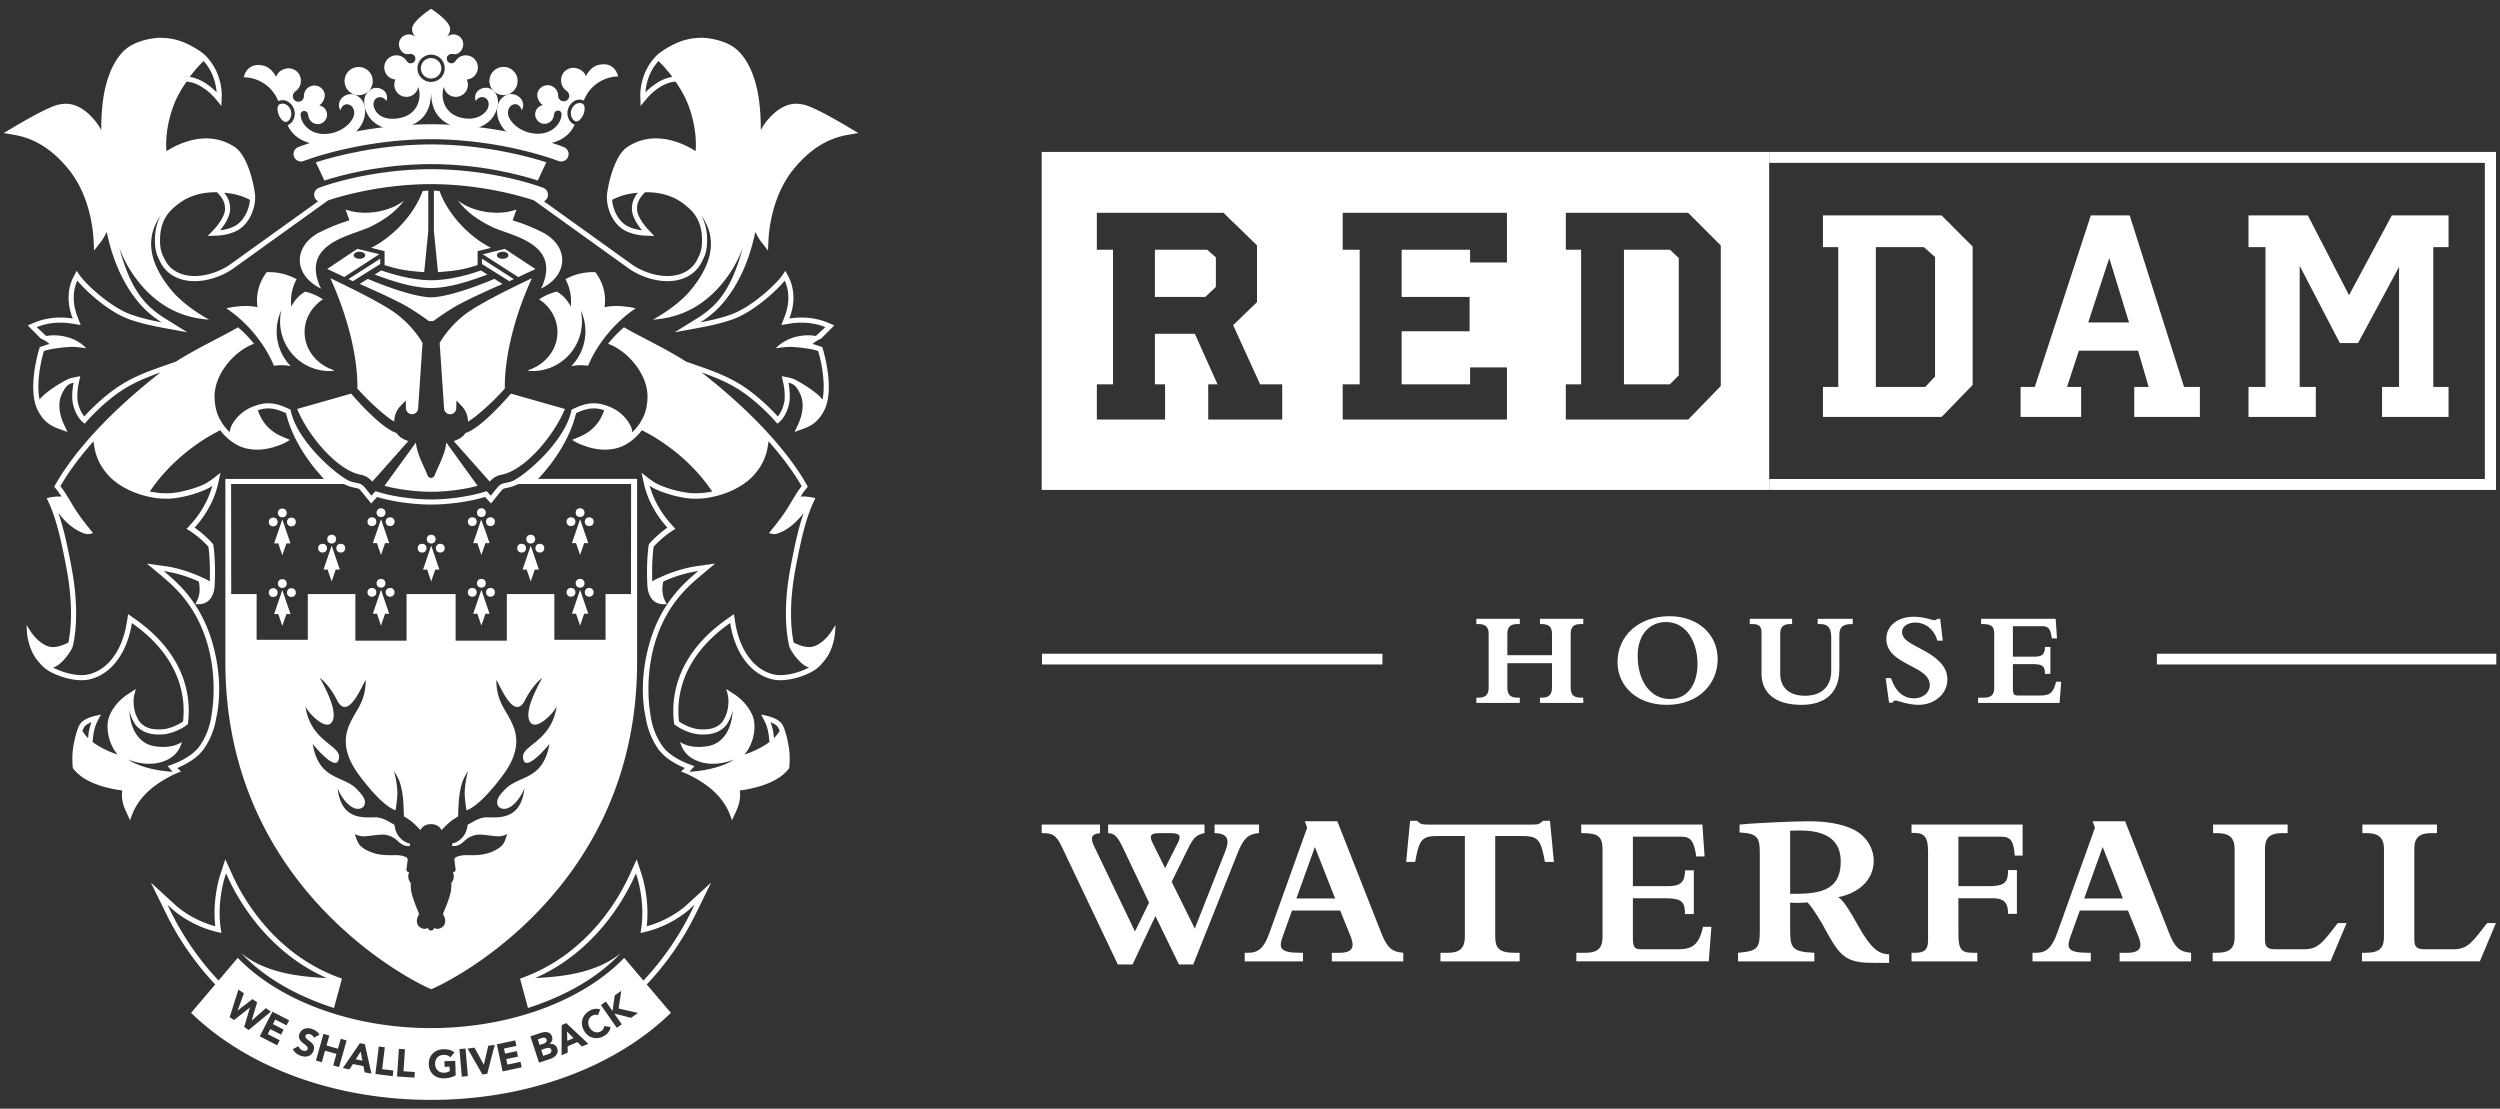 <svg version="1.1" id="Logo" xmlns="http://www.w3.org/2000/svg" x="0" y="0" viewBox="0 0 575 255" style="enable-background:new 0 0 575 255" xml:space="preserve"><rect x="0" y="0" width="575" height="255" fill="#333333" stroke="none"/><style>.st0{fill:#fff}</style><g id="Logo_00000086670558863183423330000010410012718319827858_"><g id="ribbon_00000107586964110373513930000009062695811091537043_"><path class="st0" d="M125.372 239.884a.884.884 0 0 0 .232-.2.61.61 0 0 0 .096-.6.588.588 0 0 0-.183-.285.599.599 0 0 0-.273-.123 1.059 1.059 0 0 0-.323-.002c-.115.015-.223.04-.326.074l-.906.298.425 1.29.966-.318c.102-.033.2-.078.292-.134zM131.91 238.772l-1.5-1.511.069 2.124zM81.818 243.65l1.528.296-.392-2.092zM126.57 241.133a.711.711 0 0 0-.336-.112 1.457 1.457 0 0 0-.381.022c-.131.024-.25.054-.359.09l-1.008.332.453 1.375 1.196-.394c.103-.034.203-.079.3-.137a.864.864 0 0 0 .248-.214.676.676 0 0 0 .107-.65.56.56 0 0 0-.22-.312z"/><path class="st0" d="M150.674 224.303a66.538 66.538 0 0 0 9.365-14.146l3.52-7.164-5.885 5.39c-.09.082-2.235 1.997-5.66 3.503a22.652 22.652 0 0 1-3.276 1.155c.721-6.043-1.019-11.48-1.097-11.719l-1.202-3.685-1.598 3.532c-2.385 5.27-9.544 18.122-24.477 23.638l-.736.272.002.005h-.013c-.012.061 1.758 6.466 1.817 6.758 8.92-2.884 16.146-7.098 21.358-12.63-5.371 4.396-12.711 5.406-19.69 5.745 13.765-6.078 20.49-18.182 22.808-23.305l.351-.776.265.81c.078.24 1.9 5.935.933 12.041l-.136.855.845-.19a23.757 23.757 0 0 0 4.319-1.43c3.596-1.583 5.878-3.62 5.978-3.71l1.294-1.186-.774 1.574a65.347 65.347 0 0 1-10.323 15.159l-.669.726-4.426-5.22c-9.607 9.99-26.509 16.158-44.438 16.158-5.863 0-11.658-.652-17.222-1.94a1.059 1.059 0 0 1-.062-.013c-11.244-2.613-20.844-7.64-27.158-14.205l-4.425 5.218-.665-.722a65.363 65.363 0 0 1-10.324-15.16l-.773-1.575 1.295 1.186c.093.085 2.327 2.104 5.977 3.708a23.84 23.84 0 0 0 4.319 1.431l.844.191-.135-.855c-.971-6.123.854-11.802.933-12.041l.264-.81.351.776c2.318 5.122 9.043 17.227 22.807 23.305-6.978-.339-14.318-1.349-19.689-5.745 5.212 5.532 12.438 9.746 21.358 12.63.06-.292 1.83-6.697 1.817-6.758h-.013l.002-.005-.736-.272c-14.933-5.516-22.092-18.369-24.477-23.638l-1.598-3.532-1.202 3.684c-.078.239-1.821 5.662-1.097 11.72a22.651 22.651 0 0 1-3.276-1.155c-3.46-1.52-5.637-3.481-5.657-3.5l-5.888-5.393 3.52 7.164a66.54 66.54 0 0 0 9.365 14.146c.334.388.71.81 1.148 1.29l.766.832-.176.207-5.367 6.328c.478.466.97.928 1.467 1.379a60.829 60.829 0 0 0 6.317 4.983c12.763 8.803 29.593 13.651 47.39 13.651 17.793 0 34.623-4.848 47.39-13.651 2.842-1.96 5.455-4.098 7.779-6.362l-5.54-6.533.77-.836c.437-.479.812-.9 1.146-1.288zm-94.51 11.898 1.311-4.437-.015-.01-3.634 2.862-.999-.676 2.01-6.333 1.266.858-1.45 3.952.015.01 3.394-2.635 1.08.732-1.258 4.213.015.01 3.24-2.87 1.176.798-5.115 4.228-1.036-.702zm9.75-.377-2.602-1.335-.543 1.057 2.458 1.26-.592 1.154-2.457-1.261-.592 1.152 2.746 1.41-.592 1.152-3.994-2.05 2.908-5.667 3.85 1.976-.59 1.152zm6.195 5.863a2.052 2.052 0 0 1-.508.8c-.216.202-.46.345-.731.43a2.28 2.28 0 0 1-.869.09 3.44 3.44 0 0 1-.925-.21 3.408 3.408 0 0 1-1.013-.579 2.886 2.886 0 0 1-.715-.918l1.319-.681a1.552 1.552 0 0 0 1.276 1.074c.118.015.23.014.337-.004a.679.679 0 0 0 .283-.116.515.515 0 0 0 .183-.248.54.54 0 0 0-.048-.503c-.099-.155-.239-.308-.42-.458-.18-.15-.378-.307-.593-.47a3.22 3.22 0 0 1-.565-.546 1.73 1.73 0 0 1-.336-.682c-.063-.254-.032-.547.09-.879.12-.32.288-.578.504-.772.217-.195.46-.334.732-.42a2.35 2.35 0 0 1 .866-.095c.306.021.605.086.897.194.337.126.646.295.925.508.28.213.504.478.673.797l-1.27.651a1.004 1.004 0 0 0-.322-.46 1.463 1.463 0 0 0-.79-.366 1.209 1.209 0 0 0-.327-.002.664.664 0 0 0-.29.109.51.51 0 0 0-.19.255.508.508 0 0 0 .048.488c.1.146.24.29.42.435.18.143.375.293.587.448.21.155.395.333.555.533.159.2.267.43.325.687.057.259.022.562-.108.91zm4.526 3.362.75-2.65-2.622-.742-.75 2.649-1.351-.383 1.735-6.129 1.35.383-.646 2.285 2.622.743.648-2.285 1.35.382-1.735 6.13-1.35-.383zm7.235 1.583-.282-1.43-2.43-.47-.777 1.224-1.52-.294 3.915-5.73 1.14.22 1.508 6.782-1.554-.302zm6.445.878-3.974-.489.78-6.322 1.392.171-.62 5.037 2.58.318-.158 1.285zm5.001.345-3.994-.267.423-6.356 1.4.094-.337 5.063 2.595.173-.087 1.293zm8.215-.023c-.447.11-.904.171-1.372.185a3.925 3.925 0 0 1-1.383-.192 3.155 3.155 0 0 1-1.108-.637 3.04 3.04 0 0 1-.747-1.035 3.595 3.595 0 0 1-.298-1.377c-.015-.51.056-.974.215-1.393.158-.419.386-.778.683-1.078.297-.3.653-.534 1.067-.703.415-.169.872-.26 1.37-.276.509-.015.98.032 1.412.143.433.11.815.31 1.148.6l-.957 1.108a1.982 1.982 0 0 0-.66-.43c-.244-.094-.545-.136-.904-.126-.3.01-.57.069-.81.178-.24.11-.443.258-.612.446-.168.188-.295.41-.38.664a2.342 2.342 0 0 0-.115.823c.009.3.063.572.164.818a1.823 1.823 0 0 0 1.057 1.044c.247.095.52.137.82.128.305-.009.568-.051.787-.127s.395-.152.525-.227l-.032-1.035-1.142.035-.039-1.295 2.491-.075.1 3.327a5.073 5.073 0 0 1-1.28.507zm2.684-.199-.544-6.346 1.399-.12.543 6.347-1.398.12zm5.849-.65-1.114.155-3.398-5.96 1.586-.22 2.134 3.919.018-.003 1.012-4.355 1.488-.206-1.726 6.67zm3.537-.56-1.33-6.23 4.232-.904.27 1.267-2.86.61.249 1.162 2.7-.577.271 1.267-2.701.577.27 1.267 3.019-.645.27 1.268-4.39.937zm12.631-4.398a1.7 1.7 0 0 1-.36.692 2.453 2.453 0 0 1-.637.523 4.128 4.128 0 0 1-.78.351l-2.477.816-1.993-6.05 2.255-.743c.262-.086.532-.154.81-.205.276-.05.538-.054.786-.012.247.041.47.14.666.296.197.157.35.4.458.73.113.342.111.657-.006.945a1.655 1.655 0 0 1-.597.732l.006.017c.208-.037.408-.041.597-.012.19.03.364.088.523.178.159.09.298.21.417.36s.21.322.274.516c.105.32.124.608.058.866zm5.62-1.325-1.036-1.024-2.274.975.044 1.45-1.423.609.02-6.94 1.068-.456 5.057 4.762-1.456.624zm6.068-3.273c-.276.357-.606.64-.99.851-.436.24-.876.393-1.319.458a3.145 3.145 0 0 1-1.277-.063 3.04 3.04 0 0 1-1.136-.582 3.598 3.598 0 0 1-.892-1.091 3.604 3.604 0 0 1-.442-1.338c-.05-.445-.01-.869.118-1.271.128-.402.339-.773.631-1.112a3.93 3.93 0 0 1 1.094-.868c.158-.086.33-.162.517-.227s.38-.111.58-.139c.2-.028.406-.031.616-.01.21.021.418.075.622.161l-.521 1.293a1.372 1.372 0 0 0-.632-.094c-.22.018-.445.09-.676.217a1.76 1.76 0 0 0-.57.487c-.147.198-.25.417-.306.656s-.065.493-.025.758c.04.266.13.528.272.785.145.263.317.48.519.654.2.174.417.302.647.384.23.082.465.116.706.1.241-.016.472-.085.693-.207.252-.138.447-.313.583-.525.137-.212.217-.448.239-.706l1.445.201c-.054.461-.22.87-.496 1.228zm5.216-3.322-3.856-.994 1.732 2.478-1.15.804-3.65-5.222 1.151-.803 1.515 2.168.513-3.586 1.505-1.051-.628 4.05 4.476 1.032-1.608 1.124z"/></g><g id="White_left_00000025437271884387820640000006568470570179466909_"><path class="st0" d="M56.49 70.372c.45 0 .891.02 1.324.067.479.042.95.113 1.408.214a9.521 9.521 0 0 1-.11-1.349c-.004-.063-.004-.122-.004-.185 0-2.42.82-4.668 2.223-6.513a13.188 13.188 0 0 1 6.887 1.601c-.352.643-.634 1.32-.84 2.025-.05.152-.092.311-.126.467a9.436 9.436 0 0 0-.256 1.416 10.384 10.384 0 0 0 .017 2.441c.647-1.44 1.769-2.66 3.185-3.483.71.172 1.395.399 2.047.676.718.307 1.395.673 2.03 1.097-.341.223-.665.462-.972.723-1.996 1.698-3.248 4.122-3.248 6.82a8.499 8.499 0 0 0 .874 3.77c.055.126.118.248.19.37.117.226.251.445.394.663 1.202 1.82 3.068 3.232 5.295 3.95-.042.055-.088.106-.13.156a11.22 11.22 0 0 1-7.484-2.08 11.342 11.342 0 0 1-3.48-4.009 11.374 11.374 0 0 1-1.256-6.182c.038-.563.122-1.109.248-1.647-.219.458-.404.929-.555 1.42a11.378 11.378 0 0 0-.521 3.425 11.426 11.426 0 0 0 3.24 7.984 12.402 12.402 0 0 0-2.202-.214c-.396-.005-1.446.104-1.665.116-1.08-2.58-2.681-5.206-4.774-7.665a30.99 30.99 0 0 0-3.32-3.357 27.259 27.259 0 0 0-2.849-2.177c1.089-.29 3.241-.54 4.43-.54zM72.818 53.811c.323-.206.418-.241.645-.357a41.92 41.92 0 0 1 6.904-2.77l-.885-2.51c1.146.441 2.531.703 4.045.748.885.023 1.816-.027 2.77-.16 2.724-.385 5.077-1.376 6.631-2.642-.738 1.023-1.692 2.023-2.825 2.958-1.463 1.216-3.243 2.27-5.2 3.215-.685.331-3.223 1.198-4.825 1.807-5.554 2.111-9.185 5.208-6.586 11.552.11.266.257.514.409.748-2.972-1.385-4.944-3.816-4.944-6.581 0-2.412 1.504-4.572 3.861-6.008z"/></g><g id="White_right_00000003820106623204313670000001572474346423164053_"><path class="st0" d="M141.781 70.372c-.45 0-.89.02-1.323.067-.48.042-.95.113-1.408.214.067-.441.105-.89.11-1.349.003-.063.003-.122.003-.185 0-2.42-.82-4.668-2.223-6.513a13.188 13.188 0 0 0-6.887 1.601c.353.643.634 1.32.84 2.025.05.152.093.311.126.467a10.384 10.384 0 0 1 .24 3.858c-.647-1.442-1.77-2.66-3.185-3.484-.71.172-1.396.399-2.047.676-.719.307-1.395.673-2.03 1.097.34.223.664.462.971.723 1.996 1.698 3.248 4.122 3.248 6.82a8.499 8.499 0 0 1-.874 3.77 3.415 3.415 0 0 1-.189.37 7.66 7.66 0 0 1-.395.663c-1.202 1.82-3.067 3.232-5.295 3.95.042.055.089.106.13.156a11.22 11.22 0 0 0 7.484-2.08 11.342 11.342 0 0 0 3.48-4.009 11.373 11.373 0 0 0 1.257-6.182 10.18 10.18 0 0 0-.248-1.647c.218.458.403.929.555 1.42.34 1.08.52 2.232.52 3.425a11.426 11.426 0 0 1-3.24 7.984c.715-.138 1.45-.204 2.203-.214.396-.005 1.446.104 1.665.116 1.08-2.58 2.68-5.206 4.773-7.665a30.99 30.99 0 0 1 3.32-3.357 27.259 27.259 0 0 1 2.85-2.177c-1.09-.29-3.241-.54-4.43-.54zM125.453 53.811c-.323-.206-.417-.241-.645-.357a41.92 41.92 0 0 0-6.904-2.77l.886-2.51c-1.147.441-2.532.703-4.045.748a16.942 16.942 0 0 1-2.77-.16c-2.724-.385-5.077-1.376-6.632-2.642.739 1.023 1.693 2.023 2.825 2.958 1.463 1.216 3.244 2.27 5.2 3.215.686.331 3.224 1.198 4.825 1.807 5.555 2.111 9.185 5.208 6.586 11.552a4.61 4.61 0 0 1-.408.748c2.972-1.385 4.944-3.816 4.944-6.581 0-2.412-1.505-4.572-3.862-6.008z"/></g><g id="Pattern_00000010276469470933517020000016442639130986102408_"><circle class="st0" cx="124.162" cy="126.08" r="1.016"/><circle class="st0" cx="119.977" cy="126.08" r="1.016"/><circle class="st0" cx="122.069" cy="123.999" r="1.016"/><path class="st0" d="m123.95 131.012-.94-2.758-.941-2.758-.94 2.758-.94 2.758h.95l.45 1.319.48 1.409.481-1.409.449-1.319z"/><circle class="st0" cx="99.175" cy="123.999" r="1.016"/><path class="st0" d="m101.055 131.012-.94-2.758-.94-2.758-.941 2.758-.94 2.758h.951l.449 1.319.481 1.409.48-1.409.45-1.319z"/><circle class="st0" cx="101.267" cy="126.08" r="1.016"/><circle class="st0" cx="97.082" cy="126.08" r="1.016"/><circle class="st0" cx="76.282" cy="123.999" r="1.016"/><path class="st0" d="m74.402 131.012.94-2.758.94-2.758.941 2.758.94 2.758h-.951l-.449 1.319-.481 1.409-.48-1.409-.45-1.319z"/><circle class="st0" cx="74.19" cy="126.08" r="1.016"/><circle class="st0" cx="78.375" cy="126.08" r="1.016"/><circle class="st0" cx="135.515" cy="136.233" r="1.016"/><circle class="st0" cx="131.33" cy="136.233" r="1.016"/><circle class="st0" cx="133.422" cy="134.152" r="1.016"/><path class="st0" d="m135.303 141.165-.94-2.758-.941-2.758-.94 2.758-.94 2.758h.95l.45 1.319.48 1.409.481-1.409.449-1.319z"/><circle class="st0" cx="135.515" cy="119.99" r="1.016"/><circle class="st0" cx="131.33" cy="119.99" r="1.016"/><circle class="st0" cx="133.422" cy="117.909" r="1.016"/><path class="st0" d="m135.303 124.922-.94-2.758-.941-2.758-.94 2.758-.94 2.758h.95l.45 1.319.48 1.409.481-1.409.449-1.319z"/><circle class="st0" cx="112.808" cy="136.233" r="1.016"/><circle class="st0" cx="108.624" cy="136.233" r="1.016"/><circle class="st0" cx="110.716" cy="134.152" r="1.016"/><path class="st0" d="m112.597 141.165-.941-2.758-.94-2.758-.94 2.758-.94 2.758h.95l.45 1.319.48 1.409.481-1.409.449-1.319z"/><circle class="st0" cx="112.808" cy="119.99" r="1.016"/><circle class="st0" cx="108.624" cy="119.99" r="1.016"/><circle class="st0" cx="110.716" cy="117.909" r="1.016"/><path class="st0" d="m112.597 124.922-.941-2.758-.995-2.663-.885 2.663-.94 2.758h.95l.45 1.319.48 1.409.481-1.409.449-1.319z"/><circle class="st0" cx="85.541" cy="136.233" r="1.016"/><circle class="st0" cx="89.725" cy="136.233" r="1.016"/><circle class="st0" cx="87.633" cy="134.152" r="1.016"/><path class="st0" d="m85.752 141.165.941-2.758.94-2.758.94 2.758.941 2.758h-.951l-.45 1.319-.48 1.409-.48-1.409-.45-1.319z"/><circle class="st0" cx="85.541" cy="119.99" r="1.016"/><circle class="st0" cx="89.725" cy="119.99" r="1.016"/><circle class="st0" cx="87.633" cy="117.909" r="1.016"/><path class="st0" d="m85.752 124.922.941-2.758.94-2.758.94 2.758.941 2.758h-.951l-.45 1.319-.48 1.409-.48-1.409-.45-1.319z"/><circle class="st0" cx="62.839" cy="136.296" r="1.016"/><circle class="st0" cx="67.024" cy="136.296" r="1.016"/><circle class="st0" cx="64.932" cy="134.215" r="1.016"/><path class="st0" d="m63.051 141.228.94-2.758.941-2.758.94 2.758.94 2.758h-.95l-.45 1.319-.48 1.409-.481-1.409-.449-1.319z"/><circle class="st0" cx="62.839" cy="120.054" r="1.016"/><circle class="st0" cx="67.024" cy="120.054" r="1.016"/><circle class="st0" cx="64.932" cy="117.972" r="1.016"/><path class="st0" d="m63.051 124.985.94-2.758.941-2.758.94 2.758.94 2.758h-.95l-.45 1.319-.48 1.409-.481-1.409-.449-1.319z"/></g><g id="Helmet_00000085939853779357613190000015867857602636993960_"><path class="st0" d="M117.164 64.683c.34-.17.674-.335 1-.496l-7.319-4.685v1.226l6.319 3.955zM87.461 60.724v-1.226l-7.318 4.689c.326.16.66.326 1 .496l6.318-3.96zM122.33 63.985l-.065.031c-3.214 1.538-9.904 4.738-13.869 7.293-4.489 2.892-6.834 6.793-7.276 7.578l1.022 15.096a1.408 1.408 0 0 0 1.394 1.293c.759 0 1.389-.62 1.404-1.38l.037-1.786 1.23 1.293a5.1 5.1 0 0 1 1.417 3.532v.039a13.439 13.439 0 0 0 1.596-1.086c3.592-2.832 6.202-5.74 6.9-6.542-.033-.888-.047-3.446.593-7.393.653-4.026 2.157-10.35 5.618-17.968zM97.485 107.364c-.773-1.698-1.643-3.608-1.824-5.586l-.005.006-7.224 9.953c3.056.825 7.278 1.37 10.722 1.37 3.483 0 7.606-.533 10.691-1.37l-7.2-9.96c-.18 1.98-1.05 3.89-1.824 5.588-.31.681-.603 1.324-.834 1.929-.138.364-.489.628-.833.628s-.696-.264-.835-.628a33.907 33.907 0 0 0-.834-1.93zM99.156 64.454c-4.903 0-10.266-1.83-11.45-2.257l-1.524.953c3.846 1.414 8.489 3.03 12.98 3.11 4.47-.08 9.112-1.704 12.951-3.117l-1.51-.945c-2.404.858-7.005 2.256-11.447 2.256z"/><path class="st0" d="m115.579 65.311-1.867-1.17c-2.026.861-10.087 4.17-14.558 4.247-4.57-.08-12.93-3.547-14.565-4.244l-1.86 1.167c5.1 2.234 7.193 3.264 9.365 4.364 2.726 1.38 5.851 3.658 6.54 4.169h1.038c.69-.51 3.815-2.789 6.54-4.169 2.172-1.1 4.263-2.13 9.367-4.364zM93.367 93.895a1.414 1.414 0 0 0 1.404 1.38 1.41 1.41 0 0 0 1.394-1.3l1.021-15.088c-.441-.785-2.787-4.686-7.276-7.578-3.961-2.552-10.65-5.753-13.864-7.29l-.07-.034c3.46 7.619 4.964 13.942 5.618 17.968.64 3.947.626 6.505.593 7.393.697.803 3.308 3.71 6.9 6.541.517.409 1.052.773 1.596 1.086v-.038c0-1.318.503-2.573 1.416-3.532l1.23-1.293.038 1.785zM101.095 43.939c-.29-.029-.8-.076-1.3-.102v9.269l.154 1.537c.286 2.898.663 6.713.787 7.944 4.88-.327 6.449-.806 9.027-1.594l.085-.026v-3.199l3.089-.763c-2.199-1.116-4.358-2.705-6.275-4.621-2.555-2.555-4.528-5.55-5.567-8.445zM88.539 60.993c2.579.788 4.148 1.268 9.027 1.594.149-1.47.657-6.625.942-9.523l-.002-9.227c-.5.026-1.01.073-1.3.102-1.037 2.895-3.01 5.89-5.566 8.445-1.916 1.916-4.075 3.505-6.274 4.62l3.089.764v3.2l.084.025zM82.8 109.153c1.046.21 1.87.556 2.84 1.612l8.276-9.321c-.982-.323-2.103-.856-2.68-1.841-3.487-1.055-9.39-7.804-10.474-9.07l-12.422 3.53c2.637 6.354 9.255 14.039 14.46 15.09zM115.47 109.153c5.204-1.051 11.822-8.736 14.46-15.09l-12.423-3.53c-1.083 1.266-6.986 8.015-10.473 9.07-.578.985-1.698 1.518-2.68 1.84l8.275 9.322c.97-1.056 1.794-1.401 2.84-1.612z"/><path class="st0" d="m79.182 63.707 8.065-5.253-5.071-1.215-6.92 4.625c.843.39 2.55 1.186 3.926 1.843zm3.492-5.811h.003c.744 0 1.325.357 1.325.812 0 .225-.145.433-.407.586a1.853 1.853 0 0 1-.917.222h-.003c-.346 0-.673-.08-.92-.225-.261-.153-.405-.362-.405-.587 0-.454.582-.808 1.324-.808zM123.157 61.882l-7.057-4.643-5.062 1.252 8.178 5.242a405.57 405.57 0 0 1 3.941-1.851zm-7.539-2.363h-.02c-.339 0-.658-.076-.901-.215-.264-.15-.41-.357-.412-.583-.004-.454.576-.815 1.319-.822h.02c.734 0 1.309.349 1.313.799.004.454-.575.815-1.319.821z"/></g><g id="Crown_00000022518510429894304450000008867297027829005197_"><path class="st0" d="M165.82 70.212c3.798-4.244 6.454-9.92 7.907-16.883.477.991.94 1.778 1.385 2.349l1.518 1.947.122-2.466c.112-2.273.855-10.156 5.698-16.16 3.693-4.555 7.787-7.165 12.516-7.978l2.453-.421-2.14-1.271c-3.102-1.844-8.61-4.984-10.649-5.304l-.226-.037c-.317-.052-.748-.123-1.296-.123-2.222 0-4.41 1.232-6.502 3.663-.56.651-1.104 1.453-1.624 2.395.011-1.992-.08-4.448-.426-7.006-.806-5.945-3.176-10.584-6.339-12.408-2.79-1.61-6.01-1.798-6.628-1.82h-.002c-2.296 0-3.775.407-4.809.762-2.89.99-5.263 2.846-5.52 3.092-4.13 3.892-4 9.186-3.993 9.41l.08 2.424 1.544-1.871c.03-.036 2.966-3.523 6.485-3.73 1.389 1.996 2.426 3.942 3.085 5.788 1.666 4.67 1.686 8.334 1.528 10.201-1.761-1.125-5.204-2.933-9.134-2.933-2.365 0-4.562.66-6.53 1.963-3.17 2.03-4.534 9.205-4.701 10.872-.247 2.464.804 5.946 3.291 7.836 2.039 1.55 5.19 1.685 5.324 1.69l2.247.083-1.547-1.631c-.024-.026-2.461-2.635-2.425-4.669.027-1.53.616-2.454 1.84-3.757l.24-.002c.815 0 1.6.046 2.333.138 1.637.216 3.177.69 4.574 1.408 1.2.642 2.158 1.43 2.858 2.043 2.123 1.86 3.11 4.234 3.11 7.471 0 2.208-.494 3.198-.891 3.994-.063.127-.12.24-.17.348-1.16 2.46-3.677 3.87-6.904 3.87-1.953 0-4.07-.51-6.122-1.478a13.835 13.835 0 0 1-2.297-1.37l-.208-.148-19.756-14.185c.354-.187.647-.495.802-.898a1.716 1.716 0 0 0-.986-2.217c-.452-.174-11.202-4.241-25.786-4.279h-.001c-14.584.038-25.334 4.105-25.787 4.279a1.716 1.716 0 0 0-.985 2.217c.153.398.44.702.788.89L53.396 60.493l-.207.148c-.716.527-1.489.988-2.298 1.37-2.052.967-4.169 1.479-6.121 1.479-3.227 0-5.744-1.411-6.904-3.87a18.9 18.9 0 0 0-.17-.349c-.398-.796-.892-1.786-.892-3.994 0-3.237.988-5.611 3.11-7.471.7-.614 1.659-1.401 2.858-2.043a13.967 13.967 0 0 1 4.575-1.408 18.898 18.898 0 0 1 2.572-.136c1.224 1.303 1.813 2.227 1.84 3.757.037 2.034-2.4 4.643-2.424 4.669l-1.548 1.631 2.247-.083c.134-.005 3.286-.14 5.324-1.69 2.487-1.89 3.539-5.372 3.292-7.836-.167-1.667-1.53-8.842-4.702-10.872a11.635 11.635 0 0 0-6.529-1.963c-3.93 0-7.373 1.808-9.135 2.933-.158-1.867-.138-5.53 1.529-10.201.658-1.846 1.696-3.792 3.085-5.787 3.519.206 6.455 3.693 6.484 3.729l1.544 1.871.08-2.424c.008-.224.138-5.518-3.992-9.41-.258-.246-2.63-2.102-5.52-3.092-1.034-.355-2.513-.761-4.81-.761h-.002c-.617.021-3.837.21-6.628 1.819-3.163 1.824-5.533 6.463-6.338 12.408-.347 2.558-.438 5.014-.426 7.006-.52-.942-1.064-1.744-1.625-2.395-2.092-2.43-4.28-3.663-6.502-3.663-.547 0-.978.071-1.295.123l-.227.037c-2.038.32-7.547 3.46-10.649 5.304l-2.14 1.27 2.453.422c4.73.813 8.824 3.423 12.516 7.978 4.843 6.004 5.586 13.887 5.699 16.16l.121 2.466 1.518-1.947c.445-.57.909-1.358 1.385-2.35 1.453 6.965 4.11 12.64 7.907 16.884 1.504 1.681 3.208 2.973 4.75 3.932-2.411-.444-5.197-1.102-7.327-1.909-4.713-1.786-10.114-6.916-11.382-8.711l-.865-1.226-.696 1.329c-.867 1.653-1.99 5.036-.207 9.634a17.287 17.287 0 0 0-2.784-.227c-2.22 0-4.336.425-6.287 1.265l-1.268.546 3.034 3.048.085.035c.541.222 1.379.689 1.838 1.187-.84.243-1.92.624-1.978.644l-.216.076-.069.218c-.122.387-2.975 9.538-.286 14.518 1.3 2.407 2.797 3.349 4.646 4.022l2.078.757-.933-2.005c-.17-.366-1.628-3.652-.491-6.4.955-2.31 1.812-2.706 2.835-2.919-.294 1.322-.413 3.424-.209 4.529.593 3.22 2.344 4.573 2.418 4.629l.345.26.28-.329c.04-.046 4.005-4.677 8.78-7.652 2.887-1.799 5.872-2.913 8.352-3.8-14.906 11.686-21.478 21.062-24.112 25.734l-.306.543.393.485c.49.604.88 1.151 1.282 1.801-.259-.019-.538-.043-.826-.031-.543.022-1.288.1-1.711.188l-.872.175.478 1.048c1.747 3.824 2.827 8.491 4.103 15.261.773 4.1 1.114 8.164.984 11.754-.067 1.898-.263 3.638-.583 5.174-1.65.817-2.79 1.036-3.537 1.036-.179 0-.335-.012-.47-.032-2.621-.387-4.64-3.52-4.66-3.551l-.957-1.503.111 1.777c.01.16.272 3.945 2.604 6.61.091.105.183.213.274.322.233.276.474.562.726.797a8.728 8.728 0 0 0 2.025 1.403l.055.027c2.116 1.09 4.742 1.768 6.853 1.768.704 0 1.359-.073 1.947-.216.402-.1.804-.224 1.198-.372 1.46-.556 2.793-1.452 3.963-2.662.203-.21.374-.398.516-.57 1.673-1.948 2.924-4.563 3.618-7.561.137-.584.252-1.179.345-1.776 11.5 8.059 12.33 17.5 11.782 22.463l-.018.173c-.22.163-.455.318-.703.462-1.017.588-2.682 1.258-3.934 1.34-.331.022-.644.033-.941.033-2.019 0-3.29-.511-4.37-1.71-2.125-3.091-1.241-6.38-1.232-6.411l.334-1.182-1.87 1.225a11.524 11.524 0 0 0-3.234 3.159c-.317.467-.604.969-.85 1.491-1.258 2.658-.286 6.948 1.763 9.209-.215-.058-2.278-.71-4.344-1.937l-.013-.008c-.42-.25-.838-.524-1.242-.821-.056-.045-.113-.09-.16-.13.23-3.023.716-4.034 1.45-5.43l.462-.878-.968.217c-3.172.713-3.755 1.795-4.069 2.376-.524.973-1.53 4.67-1.53 7.168 0 .065-.005 1.599.082 2.323l.031.256.16.202c1.48 1.875 3.986 3.29 7.45 4.204a28.4 28.4 0 0 0 3.743.718c-.045.465-.068.775-.068.927 0 1.291.277 2.47.898 3.82l.969 2.109s.185-.585.811-2.105c2.025-4.25 5.624-6.548 8.712-8.154 1.017-.53 2.21-.962 2.21-.962l-.499-.441-.387-.358c2.064-.851 4.604-2.257 6.132-4.398a17.017 17.017 0 0 0 2.77-6.699l-.011-.002c1.25-5.36.984-11.854-.937-18.172-2.678-8.806-7.617-13.149-11.041-16.019 3.208.445 6.055 1.498 8.026 2.392l.012.049c.046.193.105.434.121.558.208 1.546.031 2.764-.574 3.949l-.34.667h.748c3.251 0 3.64-3.354 3.684-4.026.098-1.465.269-5.312-.254-9.406l-.04-.32s-1.47-1.841-4.283-3.865a23.654 23.654 0 0 0 1.763-2.183c.481-.672.911-1.342 1.278-1.987 1.123-1.945 1.915-3.95 2.354-5.957l.544-2.486-1.985 1.553-1.12.749c-2.085 1.196-6.282 2.34-8.82 2.402-.85.023-1.707-.014-2.542-.106a19.142 19.142 0 0 1-1.782-.291c3.16-4.722 7.716-9.051 12.99-12.314a38.763 38.763 0 0 1 3.215-1.775l.51.674.042.049c2.345 2.59 4.798 3.744 7.956 3.744 1.772 0 3.321-.404 4.429-.807 1.379-.422 2.258-.937 2.32-.973l.775-.464-1.887-.798a9.78 9.78 0 0 1-4.04-3.146c-.563-.745-1.089-1.787-1.468-2.874l.064-.019.046-.013a7.347 7.347 0 0 1 2.024-.39c1.612-.065 3.075.51 4.337 1.095.022.092.05.182.073.274l.015.067h.002c1.59 6.233 5.67 11.64 8.653 14.781H51.848v.01h-.01v42.258c0 12.352 2.46 23.976 7.308 34.55 3.88 8.458 9.286 16.26 16.07 23.19 11.544 11.795 22.932 16.906 23.411 17.118l.554.245.554-.243c.48-.21 11.868-5.272 23.414-17.042 6.784-6.916 12.19-14.716 16.07-23.183 4.848-10.584 7.307-22.237 7.307-34.635v-42.286h-22.329l-.03.018h-.412c3.04-3.198 7.22-8.746 8.744-15.124 1.261-.585 2.723-1.158 4.333-1.094a7.347 7.347 0 0 1 2.025.391l.046.013.064.02c-.38 1.086-.905 2.128-1.469 2.873a9.78 9.78 0 0 1-4.04 3.146l-1.886.798.775.464c.061.036.94.552 2.32.973 1.107.403 2.656.807 4.429.807 3.157 0 5.61-1.155 7.955-3.744l.042-.05.51-.673a38.768 38.768 0 0 1 3.216 1.775c5.274 3.263 9.83 7.592 12.99 12.314-.608.127-1.22.23-1.782.291-.836.092-1.692.13-2.542.106-2.539-.062-6.735-1.206-8.82-2.402l-1.12-.75-1.986-1.552.544 2.486c.44 2.008 1.232 4.012 2.355 5.957.366.645.796 1.315 1.277 1.987a23.652 23.652 0 0 0 1.763 2.183c-2.812 2.024-4.282 3.865-4.282 3.865l-.041.32c-.522 4.094-.351 7.941-.254 9.406.045.672.433 4.026 3.684 4.026h.75l-.342-.667c-.605-1.185-.782-2.403-.574-3.95.017-.123.075-.364.122-.557l.012-.049c1.97-.894 4.817-1.947 8.026-2.392-3.424 2.87-8.364 7.213-11.041 16.019-1.922 6.318-2.187 12.813-.937 18.172l-.01.002a17.017 17.017 0 0 0 2.769 6.699c1.527 2.141 4.067 3.547 6.132 4.398l-.388.358-.498.44s1.192.434 2.21.963c3.088 1.606 6.687 3.904 8.711 8.154.626 1.52.812 2.105.812 2.105l.969-2.109c.62-1.35.897-2.529.897-3.82 0-.151-.022-.462-.067-.927.864-.105 2.22-.316 3.743-.718 3.463-.914 5.97-2.33 7.45-4.204l.16-.202.03-.256c.087-.724.083-2.258.083-2.323 0-2.498-1.007-6.195-1.53-7.168-.314-.581-.897-1.663-4.07-2.376l-.968-.217.463.878c.734 1.396 1.219 2.407 1.449 5.43-.047.04-.104.085-.16.13a15.42 15.42 0 0 1-1.241.82l-.014.01c-2.066 1.226-4.13 1.878-4.343 1.936 2.048-2.261 3.02-6.551 1.763-9.209a11.116 11.116 0 0 0-.85-1.491 11.523 11.523 0 0 0-3.235-3.16l-1.87-1.224.335 1.182c.009.032.892 3.32-1.232 6.412-1.08 1.198-2.352 1.709-4.37 1.709-.297 0-.61-.011-.942-.033-1.251-.082-2.916-.752-3.934-1.34a7.602 7.602 0 0 1-.702-.462l-.019-.173c-.547-4.962.283-14.404 11.782-22.463.093.597.209 1.192.345 1.776.694 2.998 1.946 5.613 3.619 7.561.142.172.312.36.515.57 1.17 1.21 2.504 2.106 3.964 2.662.393.148.796.273 1.197.372a8.267 8.267 0 0 0 1.948.216c2.11 0 4.736-.678 6.853-1.768l.054-.027a8.826 8.826 0 0 0 2.026-1.403c.252-.235.492-.52.725-.797.092-.109.183-.217.274-.322 2.333-2.665 2.594-6.45 2.604-6.61l.111-1.777-.956 1.503c-.02.032-2.04 3.164-4.66 3.55-.135.02-.292.033-.47.033-.748 0-1.888-.22-3.538-1.036-.32-1.536-.516-3.276-.582-5.174-.13-3.59.21-7.654.984-11.754 1.275-6.77 2.355-11.437 4.102-15.261l.479-1.048-.872-.175a12.744 12.744 0 0 0-1.712-.188c-.287-.012-.567.012-.825.031.4-.65.792-1.197 1.282-1.8l.392-.486-.306-.543c-2.633-4.672-9.205-14.048-24.111-25.733 2.48.886 5.465 2 8.352 3.8 4.774 2.974 8.74 7.605 8.779 7.651l.28.33.346-.261c.074-.056 1.825-1.41 2.417-4.63.204-1.104.085-3.206-.209-4.528 1.023.213 1.88.61 2.836 2.92 1.136 2.747-.322 6.033-.492 6.399l-.932 2.005 2.078-.757c1.849-.673 3.346-1.615 4.646-4.022 2.688-4.98-.164-14.13-.287-14.518l-.069-.218-.216-.076c-.057-.02-1.138-.4-1.978-.644.46-.498 1.297-.965 1.838-1.187l.086-.035 3.034-3.048-1.269-.546c-1.95-.84-4.066-1.265-6.287-1.265-1.077 0-2.031.104-2.784.227 1.783-4.598.66-7.98-.206-9.634l-.697-1.329-.865 1.226c-1.268 1.795-6.669 6.925-11.382 8.711-2.13.807-4.915 1.465-7.326 1.91 1.542-.96 3.245-2.252 4.75-3.933zM148.456 21.24c.089-1.364.568-4.53 2.99-7.208.534.512 1.791 1.784 3.185 3.649-2.87.447-5.212 2.562-6.175 3.559zm-3.117 26.715c-.035 1.94 1.524 4.06 2.318 5.01-.951-.113-2.783-.446-4.034-1.396-1.75-1.33-2.682-3.664-2.837-5.612 2.284-1.134 3.89-1.433 5.919-1.629-.85 1.073-1.34 2.133-1.366 3.627zm-87.853-1.998c-.156 1.948-1.087 4.282-2.838 5.612-1.25.95-3.082 1.283-4.033 1.396.793-.95 2.352-3.07 2.318-5.01-.027-1.494-.516-2.554-1.366-3.627 2.028.196 3.635.495 5.919 1.629zm-10.66-31.925c2.421 2.679 2.901 5.844 2.99 7.208-.963-.997-3.305-3.112-6.176-3.56 1.394-1.864 2.652-3.136 3.186-3.648zM20.311 169.256l-.04.522a7.283 7.283 0 0 1-1.31-1.678c.094-.267.18-.48.25-.61.175-.325.468-.868 1.844-1.374-.413 1.066-.667 2.131-.744 3.14zm15.797-54.679a20.274 20.274 0 0 0 2.71.114c2.76-.068 7.169-1.274 9.433-2.58l.59-.394c-.436 1.64-1.121 3.277-2.048 4.881a21.558 21.558 0 0 1-1.212 1.885 22.506 22.506 0 0 1-1.675 2.074l-.994 1.09s2.667 1.46 5.032 4.124c.394 3.146.37 6.134.296 7.942-.393-.25-.912-.542-1.533-.801l-.523-.238c-1.924-.873-4.934-2.013-8.35-2.486l-4.043-.56 3.128 2.621c2.997 2.513 8.014 6.719 10.672 15.461 1.824 5.998 1.902 12.584.893 17.729-.032.172-.07.34-.107.509-.024.115-.049.23-.075.343a15.811 15.811 0 0 1-2.366 5.27c-1.896 2.658-5.722 4.108-7.386 4.635l.007.009-.007.001.114.128 1.029 1.171-.025.004h.002c-7.146-.451-10.206-2.824-10.206-2.824s5.062 2.321 9.431-.163c.857-.488 2.292-1.487 2.95-3.882-.065.043-2.124 1.717-6.444.959-3.389-.595-5.465-3.834-5.64-8.197a9.173 9.173 0 0 0 1.423 3.316l.043.064.052.057c1.306 1.45 2.923 2.097 5.242 2.097.317 0 .66-.012 1.017-.035 1.448-.094 3.276-.819 4.449-1.497.285-.166.557-.345.81-.533l.415-.308.054-.513.018-.167c.571-5.183-.263-15.134-12.275-23.552l-1.543-1.082-.29 1.862a23.011 23.011 0 0 1-.33 1.692c-.65 2.815-1.815 5.257-3.365 7.062l-.008.009-.007.01c-.12.145-.272.313-.454.5-1.05 1.085-2.24 1.886-3.532 2.378-.35.132-.71.244-1.062.33a7.102 7.102 0 0 1-1.67.183c-1.935 0-4.355-.627-6.316-1.637l-.065-.033c-.052-.026-.098-.055-.149-.081 2.115-.581 4.443-4.195 4.529-4.926l.01-.004.116-.56c.334-1.6.538-3.408.607-5.37.132-3.676-.215-7.83-1.004-12.014-.998-5.295-1.881-9.325-3.059-12.698 2.871 3.891 5.9 4.773 6.442 4.866.636.109 1.54-.211 1.54-.211l-.854-1.071c-.03-.036-2.584-3.074-4.19-5.972l-.002-.002-.006-.011-.012-.02-1.186-1.921c-.39-.633-.782-1.19-1.259-1.788 1.327-2.328 3.676-5.876 7.614-10.323.021.225.132.831.158 1.02.312 2.307 1.266 4.393 2.706 6.155.33.412.693.807 1.078 1.183 1.843 1.795 4.594 3.243 7.307 4.015l.01.003.064.02.002-.002c1.054.297 2.24.57 3.279.684zM19.8 122.034l.058.001h-.058zm159.26 45.456c.07.13.156.343.25.61a7.285 7.285 0 0 1-1.311 1.678l-.04-.522c-.076-1.009-.33-2.074-.744-3.14 1.376.506 1.67 1.049 1.844 1.374zm-13.617-53.595.065-.02.01-.003c2.713-.772 5.463-2.22 7.307-4.015.385-.376.747-.77 1.078-1.184 1.44-1.76 2.394-3.847 2.705-6.154.027-.189.137-.795.159-1.02 3.937 4.447 6.287 7.995 7.613 10.323a17.593 17.593 0 0 0-1.259 1.788l-1.185 1.92-.013.02-.006.012-.001.002c-1.606 2.898-4.16 5.936-4.19 5.972l-.855 1.07s.905.32 1.54.212c.542-.093 3.572-.975 6.442-4.866-1.177 3.373-2.06 7.403-3.058 12.698-.79 4.184-1.137 8.338-1.004 12.013.069 1.963.273 3.77.607 5.372l.116.558.01.005c.086.73 2.414 4.345 4.528 4.926-.05.026-.097.055-.149.081l-.065.033c-1.96 1.01-4.38 1.637-6.315 1.637-.611 0-1.173-.061-1.67-.182a9.571 9.571 0 0 1-1.062-.33c-1.293-.493-2.483-1.294-3.533-2.38a8.329 8.329 0 0 1-.453-.5l-.008-.01-.008-.008c-1.55-1.805-2.714-4.247-3.365-7.062-.13-.556-.24-1.125-.33-1.692l-.29-1.862-1.542 1.082c-12.012 8.418-12.847 18.37-12.275 23.552l.018.167.053.513.415.308c.253.188.526.367.81.533 1.174.678 3.002 1.403 4.45 1.497.357.023.699.035 1.017.035 2.319 0 3.935-.647 5.242-2.097l.051-.057.044-.064a9.173 9.173 0 0 0 1.422-3.317c-.174 4.363-2.25 7.603-5.64 8.198-4.32.758-6.378-.916-6.443-.959.657 2.395 2.092 3.394 2.95 3.882 4.368 2.484 9.43.162 9.43.162s-3.06 2.374-10.205 2.824l.002.001-.025-.004 1.029-1.171.113-.128-.007-.001.008-.01c-1.664-.526-5.49-1.976-7.387-4.635a15.811 15.811 0 0 1-2.366-5.27c-.026-.112-.05-.227-.075-.342-.037-.169-.074-.337-.107-.51-1.009-5.144-.93-11.73.893-17.728 2.659-8.742 7.675-12.948 10.673-15.46l3.127-2.623-4.043.56c-3.416.474-6.426 1.614-8.35 2.487l-.522.237c-.621.26-1.14.551-1.533.802-.074-1.808-.098-4.796.296-7.942 2.364-2.664 5.031-4.123 5.031-4.123l-.994-1.09a22.522 22.522 0 0 1-1.675-2.075 21.554 21.554 0 0 1-1.211-1.885c-.927-1.604-1.612-3.241-2.048-4.881l.59.394c2.264 1.306 6.672 2.512 9.433 2.58a20.134 20.134 0 0 0 2.71-.114c1.038-.114 2.224-.387 3.279-.684l.001.002zM120.5 175.01c.985 2.14 5.868-3.902 5.868-3.902-1.433 8.256-6.697 7.182-9.928 10.172-1.436 1.436-2.658 2.764-1.82 4.197 1.68 1.677 4.568-.607 6.01-4.197-.837 7.535-6.104 6.7-8.974 6.7-1.916.238-2.756 1.074-4.068 1.671 0 0-.242 1.326-.515 1.867-.274.54-.539.993-1.307 1.646-.767.653-1.77.85-1.77.85v.545s1.296.374 2.777-1.108c.59-.59 1.517-1.207 2.826-1.443 1.359-.246 4.37.488 5.492.319 1.123-.169 1.582-.52 1.582-.52s-.487 1.682-.97 2.35c-.503.694-1.825 1.65-3.835 2.18-2.01.53-4.427.305-5.026.35-.598.044-2.325.266-2.325.973 0 .472.276 2.018.276 2.432 0 .454-.606.515-.606.515s.222.64.182 1.151c-.059.761-.518 1.234-.518 1.234s-.053.683-.053 1.016c0 2-1.678 5.452-1.87 6.11-.09.304.473.715.473 1.685 0 .896-.462 1.503-1.395 1.777-.631.186-1.127-.157-1.127-.157s-.185.61-.738.61c-.553 0-.738-.61-.738-.61s-.496.343-1.127.157c-.933-.274-1.395-.88-1.395-1.777 0-.97.562-1.38.473-1.685-.193-.658-1.87-4.11-1.87-6.11 0-.333-.054-1.016-.054-1.016s-.459-.473-.518-1.234c-.04-.51.183-1.151.183-1.151s-.606-.061-.606-.515c0-.414.276-1.96.276-2.432 0-.707-1.727-.93-2.326-.974-.598-.044-3.016.181-5.026-.349s-3.332-1.486-3.834-2.18c-.484-.668-.97-2.35-.97-2.35s.459.351 1.581.52c1.123.169 4.134-.565 5.493-.32 1.308.237 2.236.855 2.825 1.444 1.482 1.482 2.777 1.108 2.777 1.108v-.544s-1.002-.198-1.77-.85c-.768-.654-1.033-1.107-1.306-1.647-.274-.541-.516-1.867-.516-1.867-1.31-.597-2.152-1.433-4.067-1.672-2.87 0-8.137.836-8.975-6.7 1.442 3.59 4.332 5.875 6.01 4.198.839-1.433-.384-2.761-1.819-4.197-3.231-2.99-8.495-1.916-9.928-10.172 0 0 4.882 6.041 5.867 3.902 1.596-3.633-6.168-3.716-7.544-12.514.838 1.674 4.714 5.657 6.102 3.59 1.782-2.654-2.751-9.934-2.751-10.17 1.674 1.316 3.05 3.325 4.125 5.48 2.515 4.186 5.564-3.804 6.403-5.003 0 5.028-2.274 6.941-3.59 9.931-1.199 2.513-2.014 6.375 1.91 11.722 5.763 7.85 8.563 8.306 8.563 8.306s.413-2.864.404-3.857c-.023-2.579-.785-5.158-.785-5.158s1.019 1.549 1.34 2.592c.322 1.043.656 2.38.79 4.293.135 1.913.157 3.543.157 3.543s1.296.757 1.98 1.358c.684.602 1.853 1.793 1.853 1.793s.516-1.367 2.392-1.363h.021c1.876-.004 2.393 1.363 2.393 1.363s1.169-1.191 1.853-1.793c.683-.6 1.98-1.358 1.98-1.358s.021-1.63.156-3.543c.135-1.913.469-3.25.79-4.293.322-1.043 1.34-2.592 1.34-2.592s-.762 2.58-.784 5.158c-.01.993.403 3.857.403 3.857s2.801-.455 8.563-8.306c3.924-5.347 3.11-9.21 1.91-11.722-1.315-2.99-3.59-4.903-3.59-9.93.84 1.198 3.889 9.188 6.404 5.001 1.074-2.154 2.45-4.163 4.125-5.48 0 .237-4.533 7.517-2.752 10.17 1.389 2.068 5.264-1.915 6.102-3.59-1.376 8.8-9.14 8.882-7.544 12.515zm24.65-63.683-.027 25.304h-5.847v10.53h-11.774v-10.53h-10.934v10.725h-11.774V136.63H93.507v10.725H81.733V136.63H70.798v10.53H59.024v-10.53h-5.846l-.027-25.304H78.744l.035-.002c.213 0 .498.076.76.202.826.399 1.472.534 2.156.677l.284.06c.48.103.642.138 1.187.811l1.343 1.66.86 1.061.92-1.01.437-.48.34.1c3.378.997 8.123 1.64 12.088 1.64 3.946 0 8.679-.643 12.057-1.64l.357-.105.443.486.92 1.01.86-1.062 1.343-1.66c.545-.673.706-.708 1.187-.811l.283-.06c.684-.143 1.33-.279 2.157-.677.262-.126.546-.202.76-.202l.034.001.023.001H145.149zm15.302-38.18-5.265 3.276 6.098-1.124c1.703-.314 4.946-.987 7.53-1.966 4.878-1.849 10.06-6.779 11.668-8.794.717 1.554 1.468 4.437-.029 8.298l-.743 1.915 2.027-.333a16.06 16.06 0 0 1 2.594-.212c1.94 0 3.789.349 5.503 1.037l-2.196 2.035-.035-.007c-.062-.012-.127-.02-.19-.03-.129-.021-.257-.043-.39-.059-.077-.009-.157-.014-.236-.021-.122-.011-.243-.023-.367-.03-.086-.004-.175-.005-.263-.007-.096-.003-.19-.009-.287-.009l-.067.002c-.127.001-.255.007-.383.012-.096.004-.19.006-.287.012-.135.01-.27.024-.405.038-.09.01-.181.016-.272.027-.15.02-.3.044-.449.07-.076.012-.152.021-.228.035-.224.042-.447.09-.667.144h-.004c-1.637.405-3.06 1.164-4.14 2.116a8.135 8.135 0 0 0-.522.511l-.02.015s1.813-.277 3.045-.312c1.22-.035 5.178.368 6.67.944.012.006.026.015.037.019.801 2.676 1.744 7.555.998 11.155-1.197-1.612-4.65-3.778-6.514-4.683l-.011-.004a4.871 4.871 0 0 0-1.069-.34l-1.779-.37.395 1.774c.271 1.221.367 3.157.2 4.061-.327 1.776-1.035 2.873-1.509 3.437-1.25-1.368-4.636-4.88-8.539-7.312-2.926-1.823-5.962-2.973-8.577-3.908l-3.977-1.39c-4.774-3.065-10.637-5.762-14.273-7.89-.06.05-.119.1-.179.155-1.229 1.064-2.087 1.957-3.216 3.283l-.27.35c4.443 1.592 9.069 6.903 9.069 12.122 0 1.335-.212 2.619-.597 3.816-.28.871-.774 1.676-1.23 2.442l.005.003a12.713 12.713 0 0 1-1.726 2l.008-.047c.193-1.07-1.647-4.487-5.27-5.88l-.415-.159v.002a4.326 4.326 0 0 0-.496-.16 8.509 8.509 0 0 0-2.328-.443c-2-.076-3.71.65-5.158 1.336l-.245.116-.015.002-.028.13-.093.423c-1.576 6.535-9.454 13.67-13.048 15.668l.041-.003c-.026.012-.056.023-.08.035-.8.385-1.402.48-2.179.647-.668.144-1.083.271-1.851 1.22l-1.344 1.66-.937-1.03-1.062.314c-3.28.967-7.882 1.592-11.725 1.592-3.862 0-8.477-.625-11.757-1.592l-1.043-.308-.933 1.023-1.343-1.66c-.768-.948-1.184-1.075-1.852-1.22-.777-.167-1.378-.26-2.178-.646l-.076-.033.012.001c-3.603-2.002-11.508-9.165-13.06-15.712l-.11-.51-.019-.002-.243-.115c-1.448-.687-3.16-1.412-5.158-1.336-.747.03-1.53.178-2.328.442a4.316 4.316 0 0 0-.496.16l-.415.159c-3.623 1.393-5.464 4.81-5.27 5.88l.008.047a12.713 12.713 0 0 1-1.727-2l.006-.004c-.456-.766-.95-1.571-1.23-2.442a12.443 12.443 0 0 1-.597-3.816c0-5.219 4.625-10.53 9.07-12.121-.005-.005-.267-.347-.272-.351-1.128-1.326-1.987-2.219-3.216-3.283a5.312 5.312 0 0 0-.179-.156c-3.635 2.129-9.498 4.826-14.273 7.89l-3.976 1.39c-2.616.935-5.652 2.086-8.578 3.91-3.903 2.431-7.289 5.943-8.539 7.311-.473-.564-1.182-1.66-1.509-3.437-.167-.904-.071-2.84.2-4.061l.395-1.774-1.779.37a4.87 4.87 0 0 0-1.068.34l-.011.004c-1.864.905-5.318 3.07-6.514 4.683-.747-3.6.197-8.48.997-11.155l.038-.019c1.492-.576 5.45-.979 6.67-.944 1.232.035 3.045.311 3.045.311l-.02-.014.008.009-.009-.009a8.161 8.161 0 0 0-.522-.51c-1.08-.953-2.503-1.713-4.14-2.116l-.003-.001c-.22-.055-.443-.102-.667-.144-.076-.014-.152-.023-.229-.036-.15-.025-.299-.05-.448-.069-.091-.011-.182-.018-.273-.027-.135-.014-.27-.029-.404-.038-.097-.006-.191-.008-.287-.012-.128-.005-.256-.01-.383-.012l-.068-.002c-.097 0-.19.006-.287.009-.088.002-.176.002-.263.007-.124.007-.245.019-.366.03-.08.007-.16.012-.237.021-.133.016-.26.038-.389.06-.063.01-.128.017-.19.03-.012.001-.023.004-.035.006l-2.196-2.035c1.714-.688 3.563-1.037 5.502-1.037.864 0 1.737.071 2.594.212l2.027.333-.742-1.915c-1.498-3.861-.747-6.745-.03-8.298 1.61 2.015 6.791 6.945 11.67 8.794 2.582.978 5.826 1.651 7.529 1.965l6.098 1.125-5.266-3.275c-1.747-1.087-3.259-2.338-4.494-3.718-2.78-3.108-4.562-7.5-5.876-12.398a27.857 27.857 0 0 0 3.95 7.192c4.357 5.762 9.97 8.882 16.694 9.286-5.104-2.805-7.733-5.679-8.23-6.252-3.666-4.237-5.37-8.282-5.067-12.023.163-2 .89-3.887 2.167-5.643-.893 1.607-1.334 3.49-1.334 5.685 0 2.486.587 3.66 1.015 4.517.06.119.112.224.16.326 1.362 2.887 4.265 4.543 7.965 4.543 2.124 0 4.414-.55 6.622-1.591a14.953 14.953 0 0 0 2.479-1.476l.21-.15 21.376-15.353c2.786-.934 12.053-3.715 23.69-3.747h.002c11.575.032 20.804 2.783 23.643 3.731l21.399 15.37.21.15a14.95 14.95 0 0 0 2.479 1.475c2.207 1.041 4.497 1.591 6.622 1.591 3.7 0 6.603-1.656 7.965-4.543.048-.102.1-.207.16-.326.427-.856 1.014-2.031 1.014-4.517 0-2.196-.44-4.078-1.334-5.685 1.277 1.756 2.005 3.644 2.167 5.643.304 3.741-1.4 7.786-5.067 12.023-.496.573-3.125 3.447-8.23 6.252 6.725-.404 12.337-3.524 16.694-9.286a27.855 27.855 0 0 0 3.95-7.193c-1.314 4.899-3.095 9.29-5.875 12.399-1.236 1.38-2.748 2.631-4.495 3.718z"/><path class="st0" d="M99.151 33.21c-12.161.035-22.154 2.73-26.506 4.119l1.965 4.19c3.645-1.183 12.888-3.748 24.538-3.778h.004c11.647.03 20.89 2.596 24.535 3.777l1.965-4.19c-4.406-1.413-14.33-4.083-26.501-4.118z"/><path class="st0" d="M99.149 32.014c16.597.047 29.157 4.965 29.284 5.011.217.08.422.122.633.122a1.717 1.717 0 0 0 .637-3.31c-.536-.213-13.268-5.208-30.554-5.255h-.001c-17.287.047-30.019 5.042-30.555 5.255a1.715 1.715 0 0 0 1.27 3.188c.126-.05 12.687-4.964 29.285-5.011h.001zM133.296 23.7c-.922 0-1.59.811-1.85 1.475a2.397 2.397 0 0 0 .061 1.837c.203.442.522.767.878.892.569.202 1.409-.57 1.831-1.683.422-1.116.298-2.168-.283-2.395a1.746 1.746 0 0 0-.637-.126z"/><path class="st0" d="M137.552 14.958c-1.357.34-2.342 1.637-2.815 2.6-.421-1.56-2.454-2.215-3.59-1.863-1.382.43-2.099 1.477-2.099 2.804 0 1.009.51 1.899 1.29 2.422 0 0 .776.543.546 1.44-.138.54-.645.931-1.231.931a1.286 1.286 0 0 1-1.282-1.28 2.416 2.416 0 0 0-2.417-2.418c-.863 0-1.608.463-2.049 1.136-.864 1.317.186 3.048.986 3.444a2.164 2.164 0 0 0-1.804 2.13c0 1.205 1.033 2.216 2.177 2.177 1.143-.04 2.049-.857 2.171-2.176.126-1.102 1.637-1.19 1.722-.091 0 2.188-2.22 4.732-5.826 4.54-3.908-.21-6.573-3.096-6.499-4.842.06-1.395.941-1.926 1.647-1.945.81-.022 1.341.707 1.514 1.384a2.31 2.31 0 0 0 .336-1.195c0-.673-.295-1.282-.777-1.731-.513-.491-1.245-.796-2.058-.796-1.063 0-2.012.753-2.496 1.449-.513.736-.69 1.697-.68 2.49.02 1.617.66 3.061 1.708 4.272 1.132 1.307 4.095 3.394 7.952 3.38 3.357-.013 6.458-1.26 7.937-4.035.081-.15.169-.333.26-.53-.017-.005-.034-.007-.05-.013-.555-.196-1.039-.67-1.329-1.304a3.152 3.152 0 0 1-.08-2.449c.534-1.361 1.907-2.414 3.502-1.791.022.008.042.02.063.03a8.646 8.646 0 0 1 7.885-5.546c-.005-.074-.674-3.611-4.614-2.624zM99.15 13.354c-1.298 0-2.354 1.056-2.354 2.354s1.056 2.355 2.355 2.355c1.298 0 2.355-1.056 2.355-2.355s-1.057-2.354-2.355-2.354z"/><path class="st0" d="M114.167 21.783c-.354-.675-1.116-1.453-2.064-1.572a2.671 2.671 0 0 0-1.925.478c-.48.348-.812.857-.888 1.457-.048.385.015.764.166 1.104.23-.585 1.017-1.035 1.705-.894.834.171 1.552 1.05 1.085 2.402-.42 1.217-2.173 2.706-4.817 2.517-5.18-.369-6.237-4.636-5.34-7.297a2.78 2.78 0 0 0 2.737 2.3 2.79 2.79 0 0 0 2.791-2.786c0-.43-.1-.836-.272-1.2a2.784 2.784 0 0 0 2.57-2.776 2.79 2.79 0 0 0-2.79-2.79c-.492 0-.96.129-1.362.358-.1.058-.196.12-.287.191a2.782 2.782 0 0 0-.702.755 1.082 1.082 0 0 1-2.012-.55c-.01-.61.545-1.232 1.524-1.04.106.018.206.028.306.028 1.085 0 1.955-1.142 1.955-2.289a2.262 2.262 0 0 0-2.26-2.26c-.612 0-1.167.248-1.573.64.507-.545.813-1.204.813-1.926 0-1.567-3.283-3.875-4.244-4.52-.047-.033-.095-.062-.129-.086h-.004a2.858 2.858 0 0 1-.13.086c-.96.645-4.243 2.953-4.243 4.52 0 .717.306 1.381.813 1.926a2.242 2.242 0 0 0-1.572-.64 2.261 2.261 0 0 0-2.26 2.26c0 1.07.76 2.145 1.748 2.274h.005c.163.024.335.02.507-.014.98-.191 1.529.43 1.524 1.042a1.082 1.082 0 0 1-1.08 1.08c-.397 0-.745-.215-.932-.536a2.889 2.889 0 0 0-1.304-1.094 2.788 2.788 0 1 0-1.266 5.361 2.79 2.79 0 0 0-.273 1.195 2.79 2.79 0 0 0 2.79 2.79c1.369 0 2.491-.986 2.733-2.278.896 2.66-.163 6.908-5.34 7.295-3.116.233-4.397-1.3-4.817-2.517-.467-1.352.25-2.23 1.084-2.402.688-.14 1.475.31 1.705.894.151-.34.215-.719.166-1.104a2.123 2.123 0 0 0-.887-1.457c-.513-.38-1.2-.57-1.925-.478-.949.12-1.71.897-2.065 1.572-.375.714-.425 1.591-.327 2.298.2 1.44.926 2.855 1.997 3.818 1.156 1.039 3.344 2.229 6.395 1.618 6.148-1.23 6.897-5.326 6.954-8.256.061 2.928.818 7.01 6.952 8.237 3.052.61 5.24-.58 6.396-1.618 1.07-.963 1.796-2.378 1.996-3.819.098-.706.048-1.583-.327-2.297zm-15.016-2.937a3.14 3.14 0 0 1-3.137-3.138 3.14 3.14 0 0 1 3.137-3.137 3.14 3.14 0 0 1 3.137 3.137 3.14 3.14 0 0 1-3.137 3.138z"/><path class="st0" d="M83.285 23.074c-.49-.692-1.443-1.438-2.507-1.43-.813.006-1.542.315-2.052.81-.478.453-.77 1.064-.765 1.736.004.432.13.84.345 1.193.168-.679.695-1.411 1.505-1.395.705.014 1.59.539 1.66 1.934.087 1.745-2.558 4.65-6.464 4.887-3.604.22-5.843-2.31-5.859-4.497.078-1.1 1.589-1.022 1.723.078.132 1.319 1.044 2.13 2.187 2.161 1.144.031 2.17-.988 2.161-2.192a2.163 2.163 0 0 0-1.819-2.118c.797-.4 1.835-2.14.961-3.45-.446-.67-1.194-1.128-2.057-1.122a2.416 2.416 0 0 0-2.4 2.435 1.286 1.286 0 0 1-1.272 1.29 1.266 1.266 0 0 1-1.238-.923c-.236-.895.535-1.444.535-1.444a2.905 2.905 0 0 0 1.273-2.43c-.01-1.327-.734-2.37-2.12-2.79-1.137-.344-3.165.326-3.575 1.89-.48-.96-1.474-2.251-2.833-2.58-3.948-.96-4.592 2.583-4.596 2.656a8.645 8.645 0 0 1 7.925 5.49c.02-.01.04-.022.063-.031 1.59-.634 2.97.409 3.513 1.767a3.151 3.151 0 0 1-.061 2.448c-.286.636-.766 1.115-1.32 1.314-.016.006-.033.008-.05.013.093.197.182.378.264.53 1.5 2.763 4.608 3.988 7.966 3.976 3.857-.013 6.805-2.121 7.927-3.437 1.04-1.218 1.669-2.666 1.678-4.284.004-.793-.18-1.752-.698-2.485z"/><circle class="st0" cx="115.81" cy="18.633" r="3.253"/><circle class="st0" cx="82.491" cy="18.65" r="3.253"/><path class="st0" d="M64.09 26.355c.43 1.11 1.273 1.875 1.843 1.67.355-.128.672-.455.871-.898.26-.579.278-1.266.05-1.838-.265-.659-.935-1.46-1.85-1.46-.205 0-.422.039-.648.13-.58.23-.697 1.283-.266 2.396z"/></g></g><g id="House_00000071535275875880939850000011011245810626099117_"><path class="st0" d="M239.657 150.352h78.303v2.478h-78.303zM496.082 150.352h78.065v2.478h-78.065zM354.626 160.465c1.649 0 2.334-.716 2.334-2.397v-5.54h-10.272v5.602c0 1.65.653 2.335 2.397 2.335h.466v1.214h-9.992v-1.214h.53c1.587 0 2.303-.716 2.303-2.273v-12.388c0-1.557-.684-2.273-2.335-2.273h-.498v-1.214h9.992v1.214h-.435c-1.62 0-2.428.53-2.428 2.273v4.886h10.272v-4.794c0-1.743-.685-2.365-2.49-2.365h-.28v-1.214h9.96v1.214h-.56c-1.587 0-2.334.592-2.334 2.273v12.326c0 1.619.591 2.335 2.396 2.335h.498v1.214h-9.96v-1.214h.436zM383.952 141.725c6.505 0 11.112 4.079 11.112 9.899 0 5.54-4.265 10.49-11.704 10.49-7.16 0-11.331-4.575-11.331-9.805 0-6.164 4.98-10.584 11.923-10.584zm.124 19.051c4.327 0 6.35-3.735 6.35-8.031 0-5.012-2.49-9.68-7.221-9.68-3.953 0-6.537 3.05-6.537 7.75 0 5.946 3.02 9.961 7.408 9.961zM418.073 142.317h8.061v1.214h-.217c-2.49 0-2.864 1.09-2.864 2.584v7.75c0 6.942-5.043 8.25-8.747 8.25-5.603 0-9.152-2.429-9.152-7.191v-9.277c0-1.555-.436-2.116-2.179-2.116h-.53v-1.214h9.744v1.214h-.53c-1.306 0-2.21.592-2.21 2.116v9.277c0 3.798 2.803 5.105 5.636 5.105 4.077 0 6.1-2.304 6.1-5.727v-7.565c0-2.21-.622-3.206-2.553-3.206h-.56v-1.214zM433.703 155.951h1.214c1.027 3.082 2.863 4.669 5.323 4.669 2.054 0 3.61-1.308 3.61-3.05 0-4.638-9.992-4.482-9.992-10.646 0-2.989 2.615-5.074 6.32-5.074 2.396 0 4.264.81 4.73.81.219 0 .405-.062.685-.343h.654l.592 5.042h-1.246c-.684-2.52-2.676-4.17-5.074-4.17-1.743 0-3.05.934-3.05 2.148 0 2.863 5.167 3.392 8.654 6.879 1.276 1.276 1.774 2.614 1.774 4.108 0 3.238-2.927 5.79-6.63 5.79-2.491 0-4.763-.996-5.323-.996-.28 0-.498.156-.654.498h-.809l-.778-5.665zM469.783 144.03h-6.818v7.003h5.043c1.712 0 2.335-.592 2.335-2.241h1.245v6.194h-1.245c0-1.68-.405-2.241-2.801-2.241h-4.577v5.603c0 1.338.25 1.619 1.152 1.619h5.2c2.022 0 2.987-.56 3.578-3.175h1.183l-.373 4.887h-18.74v-1.214h1.277c1.805 0 2.428-.716 2.428-2.241v-12.42c0-1.681-.56-2.273-2.708-2.273h-.312v-1.214h17.152l.31 4.514h-1.182c-.311-2.117-.716-2.802-2.147-2.802z"/></g><path class="st0" d="M571.515 37.454v72.718H406.912v2.516h167.166v-77.75H406.912v2.516h164.603"/><g id="Reddam_00000117648637362235447440000001064948993199377541_"><g id="Reddam_00000027585066657872893330000009495038174622925196_"><path class="st0" d="M373.512 57.436V88.4h10.542l2.063-2.067V59.346l-2.03-1.91zM265.628 57.436V68.29h11.586l2.435-2.298v-6.803l-2.002-1.753z"/><path class="st0" d="M239.589 34.939v77.749h167.323v-77.75H239.589zm55.321 55.263V96.498h-17.019V88.4h2.144l-5.223-11.629h-9.183v11.63h2.339v8.097h-15.691V88.4h3.713V57.436h-3.714V48.947H281.4l.524.51 6.642 6.45.547.53v13.05l-.55.53-4.944 4.776 6.214 13.607h5.077v1.802zm51.687-39.453v9.62H338.12v-2.932h-15.739V68.29h15.628v7.894h-15.628V88.4h15.739V84.497H346.597v12.001H308.82V88.4h3.907V57.436h-3.907V48.947h37.777v1.802zm49.179 6.45V88.782l-.509.525-6.445 6.643-.53.548h-28.154V88.4h3.521V57.436h-3.521V48.947H388.275l.528.528 6.445 6.45.528.528v.746zM561.967 49.548H550.117l-.339.633-9.499 17.72-9.138-17.703-.336-.65h-13.651v7.288H521.059V89H517.154V95.897H532.64V89.001H528.928V61.136l8.898 17.123.336.647h4.183l.34-.632 9.099-16.9v27.627H547.878V95.897H563.166V89.001h-3.51V56.836h3.51v-7.288h-1.2zM446.913 49.9l-.352-.352h-27.283v7.288H422.795V89h-3.517V95.897h27.294l.353-.365 6.444-6.644.339-.35V56.703l-.351-.352-6.444-6.45zM431.443 89V56.837h11.04l2.577 2.273v27.494L442.808 89h-11.365zM502.33 89 490.1 50.387l-.266-.838h-8.948l-.27.828L468 89.001h-3.265V95.897h13.927V89.001h-3.25l2.728-8.34h13.62l2.43 8.34h-3.312V95.897h15.096V89.001H502.33zm-17.202-29.64 4.546 14.8h-9.381l4.835-14.8z"/></g></g><path class="st0" d="M244.754 195.872c-1.517-3.237-2.073-4.25-4.755-4.25h-.404v-1.972H253v1.973c-2.073.203-2.276 1.113-1.315 3.086l9.358 19.526 3.237-6.628-5.969-12.544c-1.314-2.731-1.972-3.39-3.439-3.44v-1.973h22.156v1.973c-1.923.405-2.53 1.012-3.844 3.693l-3.694 7.487 5.312 10.774 6.98-17.705c1.113-2.781.608-4.198-2.428-4.25v-1.972h10.218v1.973c-2.428.152-3.591 1.215-4.906 4.553l-10.218 25.646h-3.288l-5.413-11.128-5.26 11.128h-3.39l-12.342-25.95zm26.101-1.922c.81-1.568.709-2.327-1.568-2.327h-2.731c-2.024 0-2.226.709-1.467 2.225l2.883 5.818 2.883-5.716zM297.16 209.429l-2.124 5.918c-.911 2.58-.86 3.794 3.995 3.794h.658v1.973h-13.404v-1.973h.758c2.429 0 3.693-1.113 4.957-4.653l8.65-24.129-.556-1.468h7.486l10.117 25.698c1.315 3.339 2.428 4.35 5.058 4.552v1.973h-16.44v-1.973h1.77c3.087 0 3.542-1.366 2.53-3.844l-2.377-5.868H297.16zm5.26-14.619-4.248 11.836h8.902l-4.653-11.836zM343.9 215.347c0 2.631.81 3.794 4.4 3.794h1.215v1.973h-18.21v-1.973h1.72c2.782 0 3.894-1.113 3.894-3.794v-23.066h-5.969c-3.894 0-4.502.607-5.463 5.969h-2.074l.911-9.46h1.618c.406.354.658.607.961.709.355.101.759.151 1.467.151h24.08c1.364 0 1.617-.1 2.427-.86h1.618l.911 9.46h-2.074c-.961-5.312-1.568-5.969-5.463-5.969H343.9v23.066zM386.643 192.432h-11.078v11.381h8.195c2.782 0 3.794-.96 3.794-3.641h2.023v10.066h-2.023c0-2.731-.658-3.642-4.553-3.642h-7.436v9.106c0 2.175.406 2.63 1.872 2.63h8.448c3.288 0 4.855-.91 5.816-5.16h1.923l-.607 7.942h-30.452v-1.973h2.075c2.933 0 3.945-1.163 3.945-3.641v-20.184c0-2.731-.91-3.693-4.4-3.693h-.506v-1.973h27.87l.507 7.335h-1.922c-.506-3.44-1.164-4.553-3.49-4.553zM434.496 221.469c-.86 0-4.653 0-5.412-.051-5.312-.355-6.424-2.428-10.016-9.004-.05 0-1.77-3.188-3.339-4.858-1.416.102-2.427.153-3.996.051v5.92c0 4.35.203 5.412 5.565 5.614v1.973h-17.552v-1.973c4.653-.404 5.007-1.113 5.007-5.21v-17.856c0-3.541-.657-4.401-4.653-4.604v-1.82c3.996-.405 13.05-.76 15.833-.76 3.945 0 7.536.506 10.42 1.923 2.478 1.214 4.602 3.895 4.602 7.183 0 4.4-3.49 7.435-8.144 8.346 1.467 1.062 2.681 3.237 4.705 6.83 2.833 5.007 4.603 6.272 6.98 6.322v1.974zm-22.763-15.885c5.868 0 11.635-.152 11.635-7.436 0-7.637-8.094-7.233-11.635-7.08v14.516zM450.432 203.813h7.03c3.542 0 4.401-.808 4.401-3.692h2.024v10.066h-2.024c0-2.427-.81-3.591-3.49-3.591h-7.941v8.145c0 3.642.657 4.4 3.388 4.4h.962v1.973h-15.126v-1.973h.81c2.175 0 2.985-.708 2.985-2.882V195.77c0-3.237-.91-4.198-3.136-4.198h-.659v-1.923h25.546v7.133h-1.821c-.202-3.339-.91-4.35-3.187-4.35h-9.762v11.38zM478.353 209.429l-2.124 5.918c-.91 2.58-.86 3.794 3.996 3.794h.658v1.973h-13.405v-1.973h.76c2.427 0 3.692-1.113 4.956-4.653l8.65-24.129-.556-1.468h7.486l10.117 25.698c1.315 3.339 2.427 4.35 5.058 4.552v1.973h-16.44v-1.973h1.771c3.085 0 3.54-1.366 2.529-3.844l-2.377-5.868h-11.079zm5.261-14.619-4.249 11.836h8.903l-4.654-11.836zM536.018 221.114h-27.112v-1.973h.86c3.238 0 4.199-1.163 4.199-3.641v-20.235c0-2.984-1.72-3.642-3.996-3.642h-.961v-1.973h17.147v1.973h-1.467c-2.63 0-3.743 1.164-3.743 3.54v20.843c0 1.87.557 2.326 2.53 2.326h6.423c3.389 0 4.4-1.67 7.79-6.02h2.025l-3.695 8.802zM570.366 221.114h-27.112v-1.973h.86c3.237 0 4.198-1.163 4.198-3.641v-20.235c0-2.984-1.72-3.642-3.996-3.642h-.96v-1.973h17.147v1.973h-1.467c-2.63 0-3.743 1.164-3.743 3.54v20.843c0 1.87.557 2.326 2.53 2.326h6.423c3.389 0 4.4-1.67 7.79-6.02h2.024l-3.694 8.802z"/></svg>